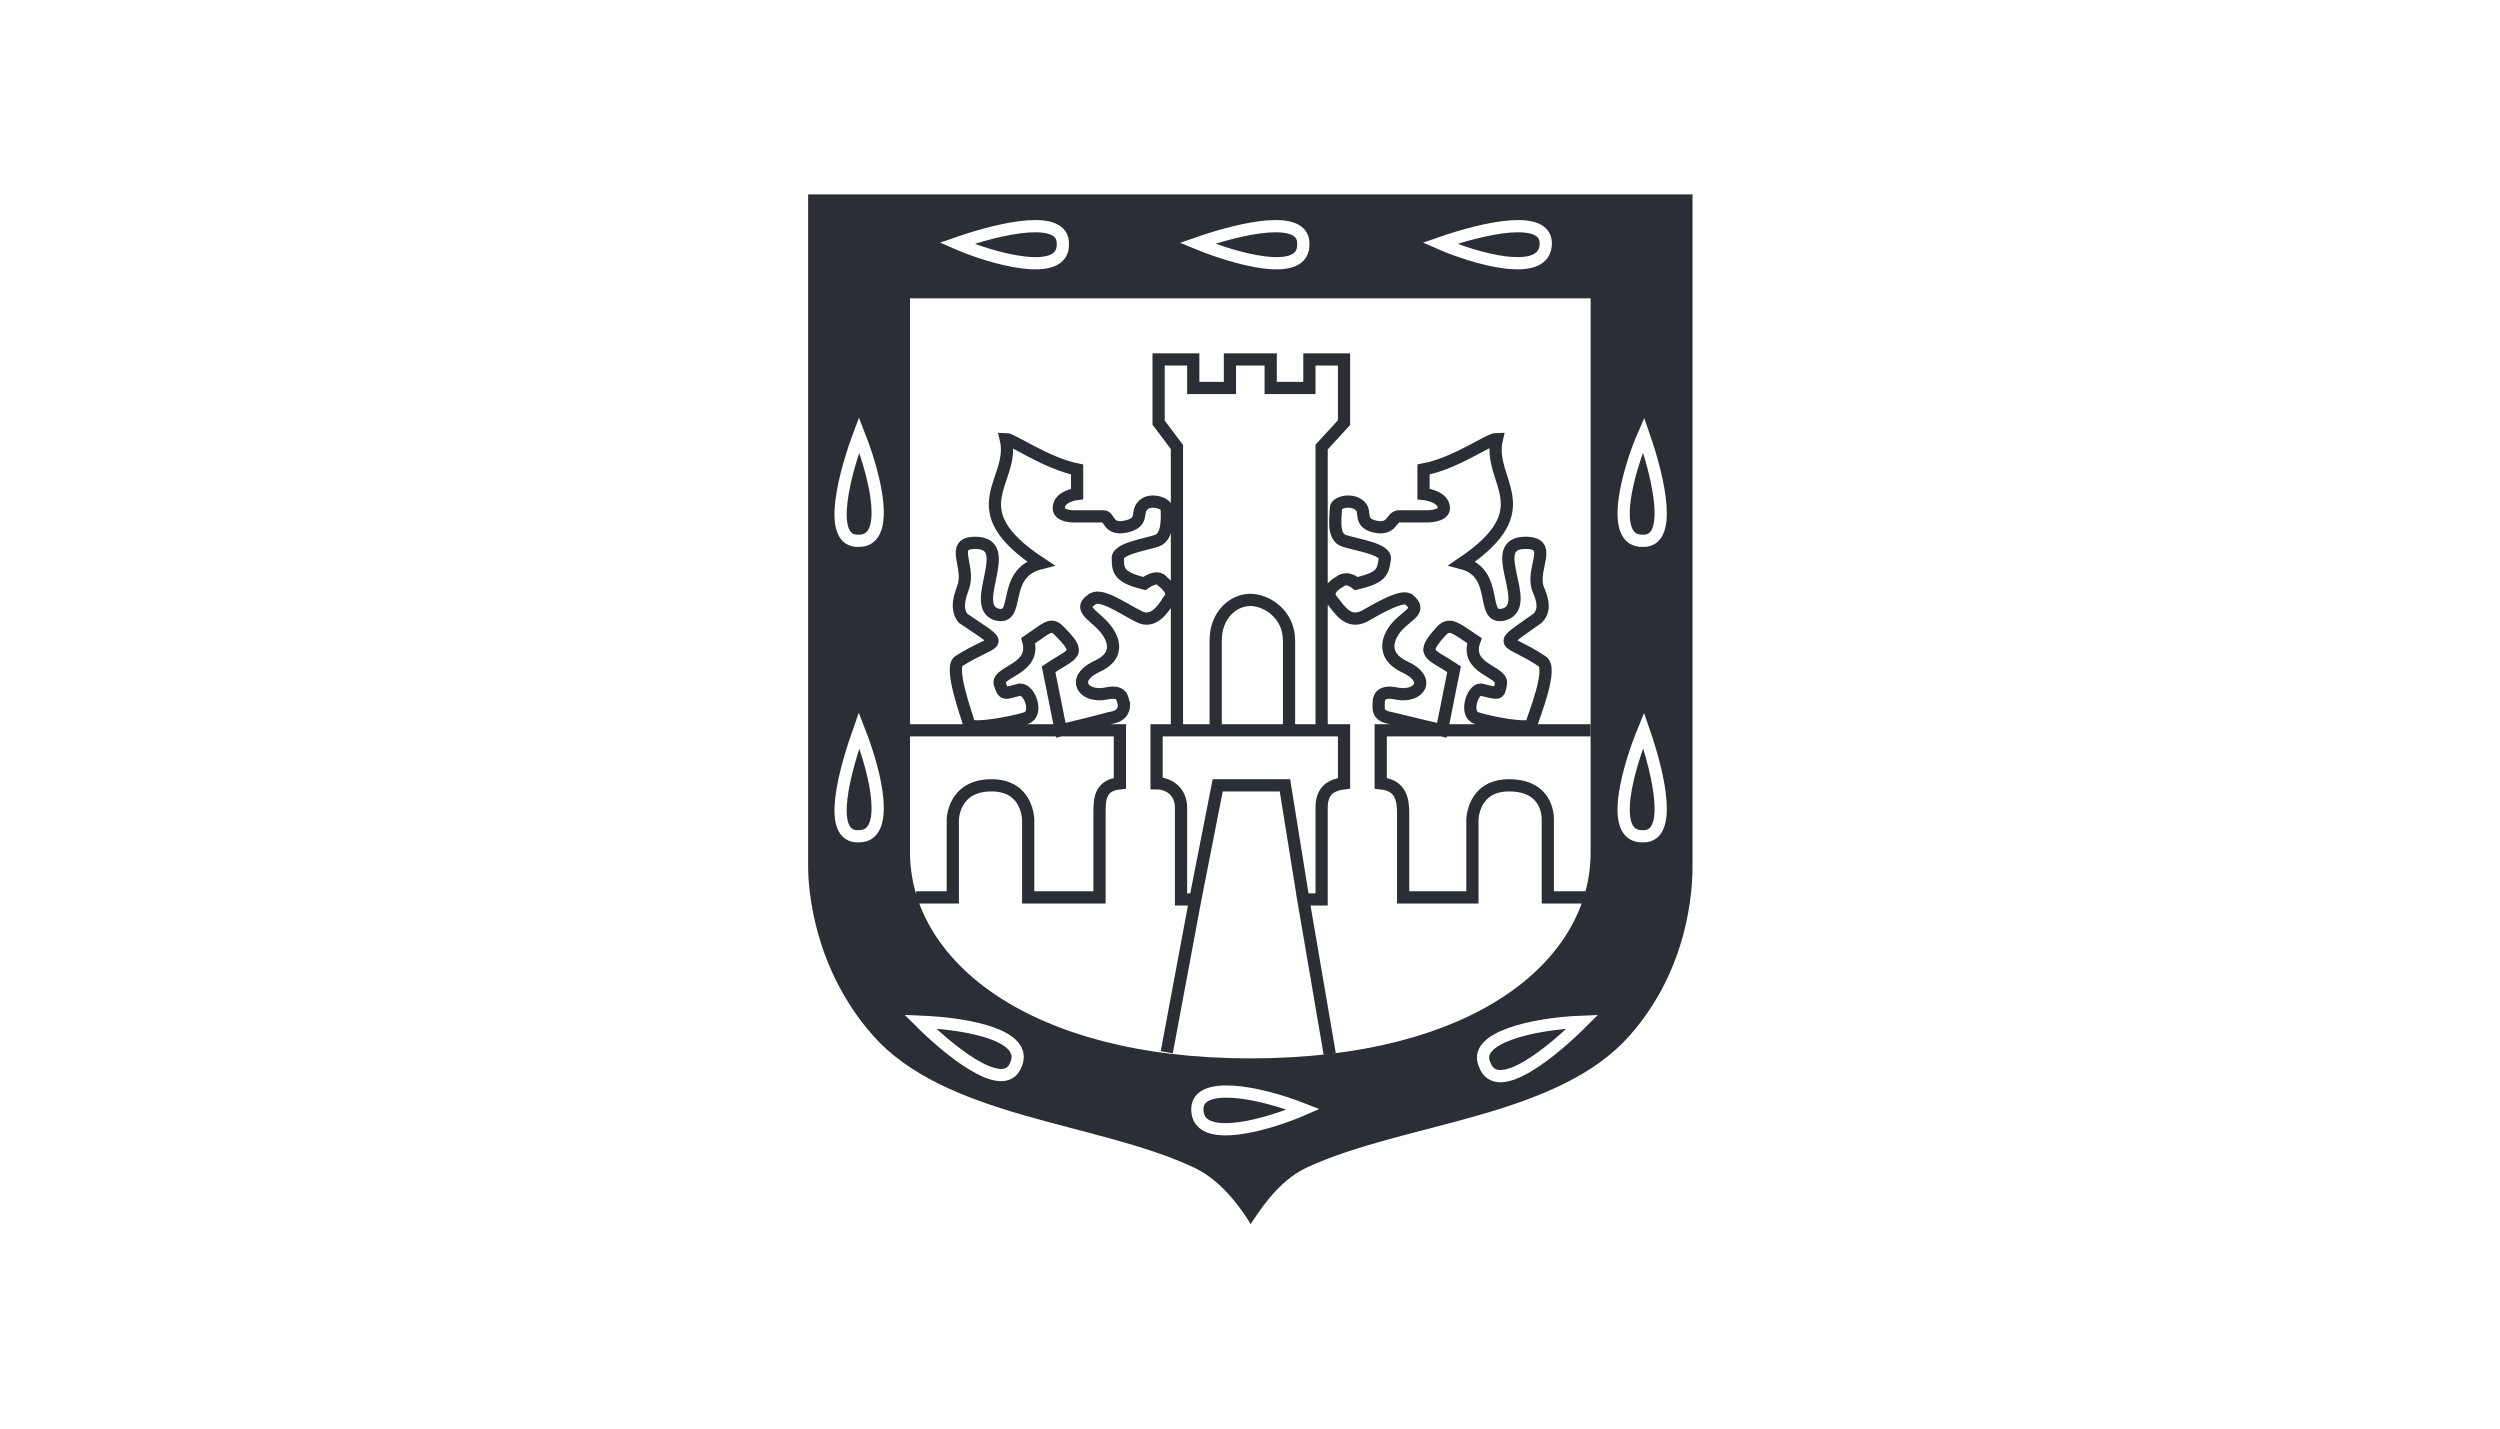 <svg xmlns="http://www.w3.org/2000/svg" xmlns:xlink="http://www.w3.org/1999/xlink" version="1.0" height="200" width="350" id="svg2"><defs id="defs5"><linearGradient id="id87" gradientUnits="userSpaceOnUse" xlink:href="#id86" x1="137.151" y1="211.007" x2="139.516" y2="216.2"/><linearGradient id="id86" gradientUnits="userSpaceOnUse" x1="26.996" y1="211.007" x2="24.631" y2="216.2"><stop offset="0" style="stop-color:#f19abe" id="stop4828"/><stop offset="1" style="stop-color:#fce0ec" id="stop4830"/></linearGradient><linearGradient id="id85" gradientUnits="userSpaceOnUse" xlink:href="#id52" x1="77.29" y1="50.887" x2="69.31" y2="54.713"/><linearGradient id="id84" gradientUnits="userSpaceOnUse" xlink:href="#id83" x1="11.448" y1="166.671" x2="19.199" y2="172.766"/><linearGradient id="id83" gradientUnits="userSpaceOnUse" x1="144.947" y1="166.671" x2="152.698" y2="172.766"><stop offset="0" style="stop-color:#fff9fb" id="stop4819"/><stop offset=".678" style="stop-color:#feeff5" id="stop4821"/><stop offset="1" style="stop-color:#fde4ee" id="stop4823"/></linearGradient><linearGradient id="id82" gradientUnits="userSpaceOnUse" xlink:href="#id81" x1="80.001" y1="220.329" x2="80.266" y2="212.549"/><linearGradient id="id81" gradientUnits="userSpaceOnUse" x1="84.882" y1="227.743" x2="85.336" y2="214.442"><stop offset="0" style="stop-color:#667ab3" id="stop4813"/><stop offset="1" style="stop-color:#27a9d6" id="stop4815"/></linearGradient><linearGradient id="id80" gradientUnits="userSpaceOnUse" xlink:href="#id61" x1="146.061" y1="188.014" x2="147.907" y2="195.614"/><linearGradient id="id79" gradientUnits="userSpaceOnUse" xlink:href="#id61" x1="18.086" y1="188.014" x2="16.239" y2="195.614"/><linearGradient id="id78" gradientUnits="userSpaceOnUse" x1="78.571" y1="54.315" x2="90.068" y2="30.934"><stop offset="0" style="stop-color:#dededd" id="stop4806"/><stop offset="1" style="stop-color:#838281" id="stop4808"/></linearGradient><linearGradient id="id77" gradientUnits="userSpaceOnUse" xlink:href="#id76" x1="137.673" y1="210.147" x2="136.511" y2="199.177"/><linearGradient id="id76" gradientUnits="userSpaceOnUse" x1="26.473" y1="210.147" x2="27.635" y2="199.177"><stop offset="0" style="stop-color:#ef90b6" id="stop4800"/><stop offset="1" style="stop-color:white" id="stop4802"/></linearGradient><linearGradient id="id75" gradientUnits="userSpaceOnUse" xlink:href="#id74" x1="151.337" y1="201.648" x2="146.529" y2="189.493"/><linearGradient id="id74" gradientUnits="userSpaceOnUse" x1="12.809" y1="201.648" x2="17.618" y2="189.493"><stop offset="0" style="stop-color:#f8c300" id="stop4792"/><stop offset=".212" style="stop-color:#f09e22" id="stop4794"/><stop offset="1" style="stop-color:#e77844" id="stop4796"/></linearGradient><linearGradient id="id73" gradientUnits="userSpaceOnUse" xlink:href="#id72" x1="145.988" y1="187.263" x2="145.325" y2="177.397"/><linearGradient id="id72" gradientUnits="userSpaceOnUse" x1="18.158" y1="187.263" x2="18.822" y2="177.397"><stop offset="0" style="stop-color:#da251d" id="stop4786"/><stop offset="1" style="stop-color:#e77817" id="stop4788"/></linearGradient><linearGradient id="id71" gradientUnits="userSpaceOnUse" xlink:href="#id68" x1="24.889" y1="174.086" x2="32.694" y2="174.597"/><linearGradient id="id70" gradientUnits="userSpaceOnUse" xlink:href="#id58" x1="74.817" y1="58.95" x2="70.572" y2="67.241"/><linearGradient id="id69" gradientUnits="userSpaceOnUse" xlink:href="#id58" x1="95.497" y1="37.384" x2="73.099" y2="81.135"/><linearGradient id="id68" gradientUnits="userSpaceOnUse" x1="131.452" y1="174.086" x2="139.257" y2="174.597"><stop offset="0" style="stop-color:#fbd5e5" id="stop4778"/><stop offset="1" style="stop-color:#fef6f9" id="stop4780"/></linearGradient><linearGradient id="id67" gradientUnits="userSpaceOnUse" x1="75.031" y1="71.836" x2="65.951" y2="87.653"><stop offset="0" style="stop-color:#dededd" id="stop4773"/><stop offset="1" style="stop-color:white" id="stop4775"/></linearGradient><linearGradient id="id66" gradientUnits="userSpaceOnUse" xlink:href="#id65" x1="19.824" y1="168.533" x2="18.518" y2="156.761"/><linearGradient id="id65" gradientUnits="userSpaceOnUse" x1="145.628" y1="168.533" x2="144.322" y2="156.761"><stop offset="0" style="stop-color:#facee0" id="stop4765"/><stop offset=".161" style="stop-color:#fce3ed" id="stop4767"/><stop offset="1" style="stop-color:#fff9fb" id="stop4769"/></linearGradient><linearGradient id="id64" gradientUnits="userSpaceOnUse" xlink:href="#id61" x1="16.337" y1="188.533" x2="6.893" y2="186.13"/><linearGradient id="id63" gradientUnits="userSpaceOnUse" xlink:href="#id62" x1="141.674" y1="169.799" x2="143.772" y2="161.489"/><linearGradient id="id62" gradientUnits="userSpaceOnUse" x1="20.375" y1="169.799" x2="22.473" y2="161.489"><stop offset="0" style="stop-color:#f19abe" id="stop4758"/><stop offset="1" style="stop-color:#fef0f6" id="stop4760"/></linearGradient><linearGradient id="id61" gradientUnits="userSpaceOnUse" x1="147.81" y1="188.533" x2="157.253" y2="186.13"><stop offset="0" style="stop-color:#dd137b" id="stop4753"/><stop offset="1" style="stop-color:#e77817" id="stop4755"/></linearGradient><linearGradient id="id60" gradientUnits="userSpaceOnUse" xlink:href="#id59" x1="150.563" y1="189.569" x2="167.883" y2="191.574"/><linearGradient id="id59" gradientUnits="userSpaceOnUse" x1="13.584" y1="189.569" x2="-3.737" y2="191.574"><stop offset="0" style="stop-color:#e77817" id="stop4745"/><stop offset=".439" style="stop-color:#ef9d0c" id="stop4747"/><stop offset="1" style="stop-color:#f8c300" id="stop4749"/></linearGradient><linearGradient id="id58" gradientUnits="userSpaceOnUse" x1="69.374" y1="58.971" x2="84.229" y2="48.638"><stop offset="0" style="stop-color:#aaa9a9" id="stop4740"/><stop offset="1" style="stop-color:#dededd" id="stop4742"/></linearGradient><linearGradient id="id57" gradientUnits="userSpaceOnUse" x1="82.955" y1="44.554" x2="62.099" y2="37.645"><stop offset="0" style="stop-color:#c2c1c1" id="stop4735"/><stop offset="1" style="stop-color:#dededd" id="stop4737"/></linearGradient><linearGradient id="id56" gradientUnits="userSpaceOnUse" x1="92.883" y1="72.62" x2="110.933" y2="73.114"><stop offset="0" style="stop-color:#605d5c" id="stop4730"/><stop offset="1" style="stop-color:#969594" id="stop4732"/></linearGradient><linearGradient id="id55" gradientUnits="userSpaceOnUse" xlink:href="#id54" x1="8.814" y1="178.453" x2="18.207" y2="189.373"/><linearGradient id="id54" gradientUnits="userSpaceOnUse" x1="155.333" y1="178.453" x2="145.94" y2="189.373"><stop offset="0" style="stop-color:#e66776" id="stop4724"/><stop offset="1" style="stop-color:#b76767" id="stop4726"/></linearGradient><linearGradient id="id53" gradientUnits="userSpaceOnUse" x1="85.96" y1="45.393" x2="59.01" y2="36.593"><stop offset="0" style="stop-color:#c2c1c1" id="stop4719"/><stop offset="1" style="stop-color:white" id="stop4721"/></linearGradient><linearGradient id="id52" gradientUnits="userSpaceOnUse" x1="86.048" y1="48.707" x2="60.215" y2="58.829"><stop offset="0" style="stop-color:#c2c1c1" id="stop4714"/><stop offset="1" style="stop-color:#aaa9a9" id="stop4716"/></linearGradient><linearGradient y2="161.489" x2="22.473" y1="169.799" x1="20.375" gradientUnits="userSpaceOnUse" id="linearGradient6971" xlink:href="#id62"/><linearGradient y2="189.493" x2="17.618" y1="201.648" x1="12.809" gradientUnits="userSpaceOnUse" id="linearGradient6975" xlink:href="#id74"/><linearGradient y2="191.574" x2="-3.737" y1="189.569" x1="13.584" gradientUnits="userSpaceOnUse" id="linearGradient6979" xlink:href="#id59"/><linearGradient y2="177.397" x2="18.822" y1="187.263" x1="18.158" gradientUnits="userSpaceOnUse" id="linearGradient6981" xlink:href="#id72"/><linearGradient y2="216.2" x2="24.631" y1="211.007" x1="26.996" gradientUnits="userSpaceOnUse" id="linearGradient6983" xlink:href="#id86"/><linearGradient y2="199.177" x2="27.635" y1="210.147" x1="26.473" gradientUnits="userSpaceOnUse" id="linearGradient6985" xlink:href="#id76"/><linearGradient y2="172.766" x2="152.698" y1="166.671" x1="144.947" gradientUnits="userSpaceOnUse" id="linearGradient6989" xlink:href="#id83"/><linearGradient y2="156.761" x2="144.322" y1="168.533" x1="145.628" gradientUnits="userSpaceOnUse" id="linearGradient6993" xlink:href="#id65"/><linearGradient y2="174.597" x2="139.257" y1="174.086" x1="131.452" gradientUnits="userSpaceOnUse" id="linearGradient6995" xlink:href="#id68"/><linearGradient y2="186.13" x2="157.253" y1="188.533" x1="147.81" gradientUnits="userSpaceOnUse" id="linearGradient6997" xlink:href="#id61"/><linearGradient y2="189.373" x2="145.94" y1="178.453" x1="155.333" gradientUnits="userSpaceOnUse" id="linearGradient6999" xlink:href="#id54"/><linearGradient y2="214.442" x2="85.336" y1="227.743" x1="84.882" gradientUnits="userSpaceOnUse" id="linearGradient7001" xlink:href="#id81"/><linearGradient y2="212.549" x2="80.266" y1="220.329" x1="80.001" gradientUnits="userSpaceOnUse" id="linearGradient7003" xlink:href="#id81"/><linearGradient y2="214.442" x2="85.336" y1="227.743" x1="84.882" gradientUnits="userSpaceOnUse" id="linearGradient7005" xlink:href="#id81"/><linearGradient y2="48.638" x2="84.229" y1="58.971" x1="69.374" gradientUnits="userSpaceOnUse" id="linearGradient7007" xlink:href="#id58"/><linearGradient y2="58.829" x2="60.215" y1="48.707" x1="86.048" gradientUnits="userSpaceOnUse" id="linearGradient7009" xlink:href="#id52"/><mask id="id50"><linearGradient id="id51" gradientUnits="userSpaceOnUse" x1="141.278" y1="148.324" x2="135.566" y2="135.455"><stop offset="0" style="stop-opacity:1;stop-color:white" id="stop4707"/><stop offset="1" style="stop-opacity:0;stop-color:white" id="stop4709"/></linearGradient><path style="fill:url(#id51)" id="rect4711" d="M133.298 133.977h10.249v15.826h-10.249z"/></mask><mask id="id48"><linearGradient id="id49" gradientUnits="userSpaceOnUse" x1="143.9" y1="170.14" x2="136.714" y2="153.948"><stop offset="0" style="stop-opacity:1;stop-color:white" id="stop4699"/><stop offset="1" style="stop-opacity:0;stop-color:white" id="stop4701"/></linearGradient><path style="fill:url(#id49)" id="rect4703" d="M133.869 152.098h12.876v19.893h-12.876z"/></mask><mask id="id46"><linearGradient id="id47" gradientUnits="userSpaceOnUse" x1="146.857" y1="125.986" x2="146.243" y2="132.523"><stop offset="0" style="stop-opacity:1;stop-color:white" id="stop4691"/><stop offset="1" style="stop-opacity:0;stop-color:white" id="stop4693"/></linearGradient><path style="fill:url(#id47)" id="rect4695" d="M141.678 126.236h9.744v6.036h-9.744z"/></mask><mask id="id44"><linearGradient id="id45" gradientUnits="userSpaceOnUse" x1="154.667" y1="141.554" x2="150.576" y2="151.05"><stop offset="0" style="stop-opacity:1;stop-color:white" id="stop4683"/><stop offset="1" style="stop-opacity:0;stop-color:white" id="stop4685"/></linearGradient><path style="fill:url(#id45)" id="rect4687" d="M147.254 142.016h10.734v8.572h-10.734z"/></mask><mask id="id42"><linearGradient id="id43" gradientUnits="userSpaceOnUse" x1="131.84" y1="211.557" x2="127.242" y2="200.045"><stop offset="0" style="stop-opacity:1;stop-color:white" id="stop4675"/><stop offset="1" style="stop-opacity:0;stop-color:white" id="stop4677"/></linearGradient><path style="fill:url(#id43)" id="rect4679" d="M126.074 198.578h6.933v14.447h-6.933z"/></mask><mask id="id40"><linearGradient id="id41" gradientUnits="userSpaceOnUse" x1="132.737" y1="216.402" x2="120.437" y2="212.174"><stop offset="0" style="stop-opacity:1;stop-color:white" id="stop4667"/><stop offset="1" style="stop-opacity:0;stop-color:white" id="stop4669"/></linearGradient><path style="fill:url(#id41)" id="rect4671" d="M119.317 210.894h14.54v6.789h-14.54z"/></mask><mask id="id38"><linearGradient id="id39" gradientUnits="userSpaceOnUse" x1="132.758" y1="214.093" x2="135.545" y2="201.623"><stop offset="0" style="stop-opacity:1;stop-color:white" id="stop4659"/><stop offset="1" style="stop-opacity:0;stop-color:white" id="stop4661"/></linearGradient><path style="fill:url(#id39)" id="rect4663" d="M130.947 200.346h6.408v15.024h-6.408z"/></mask><mask id="id36"><linearGradient id="id37" gradientUnits="userSpaceOnUse" x1="137.82" y1="201.971" x2="137.295" y2="181.252"><stop offset="0" style="stop-opacity:1;stop-color:white" id="stop4651"/><stop offset="1" style="stop-opacity:0;stop-color:white" id="stop4653"/></linearGradient><path style="fill:url(#id37)" id="rect4655" d="M130.607 179.108h13.901v25.008h-13.901z"/></mask><mask id="id34"><linearGradient id="id35" gradientUnits="userSpaceOnUse" x1="129.251" y1="209.033" x2="147.419" y2="200.352"><stop offset="0" style="stop-opacity:1;stop-color:white" id="stop4643"/><stop offset="1" style="stop-opacity:0;stop-color:white" id="stop4645"/></linearGradient><path style="fill:url(#id35)" id="rect4647" d="M127.13 197.302h22.411v14.78H127.13z"/></mask><mask id="id32"><linearGradient id="id33" gradientUnits="userSpaceOnUse" x1="144.255" y1="193.101" x2="156.29" y2="178.256"><stop offset="0" style="stop-opacity:1;stop-color:white" id="stop4635"/><stop offset="1" style="stop-opacity:0;stop-color:white" id="stop4637"/></linearGradient><path style="fill:url(#id33)" id="rect4639" d="M141.969 175.721h16.607v19.915h-16.607z"/></mask><mask id="id30"><linearGradient id="id31" gradientUnits="userSpaceOnUse" x1="144.679" y1="181.947" x2="138.836" y2="161.844"><stop offset="0" style="stop-opacity:1;stop-color:white" id="stop4627"/><stop offset="1" style="stop-opacity:0;stop-color:white" id="stop4629"/></linearGradient><path style="fill:url(#id31)" id="rect4631" d="M134.632 159.944h14.251v23.903h-14.251z"/></mask><mask id="id28"><linearGradient id="id29" gradientUnits="userSpaceOnUse" x1="144.275" y1="162.834" x2="147.835" y2="146.424"><stop offset="0" style="stop-opacity:1;stop-color:white" id="stop4619"/><stop offset="1" style="stop-opacity:0;stop-color:white" id="stop4621"/></linearGradient><path style="fill:url(#id29)" id="rect4623" d="M140.434 144.499h11.243v20.259h-11.243z"/></mask><mask id="id26"><linearGradient id="id27" gradientUnits="userSpaceOnUse" x1="145.403" y1="168.426" x2="155.895" y2="158.973"><stop offset="0" style="stop-opacity:1;stop-color:white" id="stop4611"/><stop offset="1" style="stop-opacity:0;stop-color:white" id="stop4613"/></linearGradient><path style="fill:url(#id27)" id="rect4615" d="M143.844 157.293h13.609v12.812h-13.609z"/></mask><mask id="id24"><linearGradient id="id25" gradientUnits="userSpaceOnUse" x1="22.869" y1="148.324" x2="28.58" y2="135.455"><stop offset="0" style="stop-opacity:1;stop-color:white" id="stop4603"/><stop offset="1" style="stop-opacity:0;stop-color:white" id="stop4605"/></linearGradient><path style="fill:url(#id25)" id="rect4607" d="M20.6 133.977h10.249v15.826H20.6z"/></mask><mask id="id22"><linearGradient id="id23" gradientUnits="userSpaceOnUse" x1="20.247" y1="170.14" x2="27.433" y2="153.948"><stop offset="0" style="stop-opacity:1;stop-color:white" id="stop4595"/><stop offset="1" style="stop-opacity:0;stop-color:white" id="stop4597"/></linearGradient><path style="fill:url(#id23)" id="rect4599" d="M17.401 152.098h12.876v19.893H17.401z"/></mask><mask id="id20"><linearGradient id="id21" gradientUnits="userSpaceOnUse" x1="17.29" y1="125.986" x2="17.903" y2="132.523"><stop offset="0" style="stop-opacity:1;stop-color:white" id="stop4587"/><stop offset="1" style="stop-opacity:0;stop-color:white" id="stop4589"/></linearGradient><path style="fill:url(#id21)" id="rect4591" d="M12.724 126.236h9.744v6.036h-9.744z"/></mask><mask id="id18"><linearGradient id="id19" gradientUnits="userSpaceOnUse" x1="9.48" y1="141.554" x2="13.57" y2="151.05"><stop offset="0" style="stop-opacity:1;stop-color:white" id="stop4579"/><stop offset="1" style="stop-opacity:0;stop-color:white" id="stop4581"/></linearGradient><path style="fill:url(#id19)" id="rect4583" d="M6.158 142.016h10.734v8.572H6.158z"/></mask><mask id="id16"><linearGradient id="id17" gradientUnits="userSpaceOnUse" x1="32.306" y1="211.557" x2="36.905" y2="200.045"><stop offset="0" style="stop-opacity:1;stop-color:white" id="stop4571"/><stop offset="1" style="stop-opacity:0;stop-color:white" id="stop4573"/></linearGradient><path style="fill:url(#id17)" id="rect4575" d="M31.139 198.578h6.933v14.447h-6.933z"/></mask><mask id="id14"><linearGradient id="id15" gradientUnits="userSpaceOnUse" x1="31.409" y1="216.402" x2="43.71" y2="212.174"><stop offset="0" style="stop-opacity:1;stop-color:white" id="stop4563"/><stop offset="1" style="stop-opacity:0;stop-color:white" id="stop4565"/></linearGradient><path style="fill:url(#id15)" id="rect4567" d="M30.29 210.894h14.54v6.789H30.29z"/></mask><mask id="id12"><linearGradient id="id13" gradientUnits="userSpaceOnUse" x1="31.388" y1="214.093" x2="28.602" y2="201.623"><stop offset="0" style="stop-opacity:1;stop-color:white" id="stop4555"/><stop offset="1" style="stop-opacity:0;stop-color:white" id="stop4557"/></linearGradient><path style="fill:url(#id13)" id="rect4559" d="M26.791 200.346h6.408v15.024h-6.408z"/></mask><mask id="id10"><linearGradient id="id11" gradientUnits="userSpaceOnUse" x1="26.326" y1="201.971" x2="26.852" y2="181.252"><stop offset="0" style="stop-opacity:1;stop-color:white" id="stop4547"/><stop offset="1" style="stop-opacity:0;stop-color:white" id="stop4549"/></linearGradient><path style="fill:url(#id11)" id="rect4551" d="M19.639 179.108H33.54v25.008H19.639z"/></mask><mask id="id8"><linearGradient id="id9" gradientUnits="userSpaceOnUse" x1="34.896" y1="209.033" x2="16.727" y2="200.352"><stop offset="0" style="stop-opacity:1;stop-color:white" id="stop4539"/><stop offset="1" style="stop-opacity:0;stop-color:white" id="stop4541"/></linearGradient><path style="fill:url(#id9)" id="rect4543" d="M14.606 197.302h22.411v14.78H14.606z"/></mask><mask id="id6"><linearGradient id="id7" gradientUnits="userSpaceOnUse" x1="19.891" y1="193.101" x2="7.857" y2="178.256"><stop offset="0" style="stop-opacity:1;stop-color:white" id="stop4531"/><stop offset="1" style="stop-opacity:0;stop-color:white" id="stop4533"/></linearGradient><path style="fill:url(#id7)" id="rect4535" d="M5.57 175.721h16.607v19.915H5.57z"/></mask><mask id="id4"><linearGradient id="id5" gradientUnits="userSpaceOnUse" x1="19.468" y1="181.947" x2="25.31" y2="161.844"><stop offset="0" style="stop-opacity:1;stop-color:white" id="stop4523"/><stop offset="1" style="stop-opacity:0;stop-color:white" id="stop4525"/></linearGradient><path style="fill:url(#id5)" id="rect4527" d="M15.264 159.944h14.251v23.903H15.264z"/></mask><mask id="id2"><linearGradient id="id3" gradientUnits="userSpaceOnUse" x1="19.871" y1="162.834" x2="16.312" y2="146.424"><stop offset="0" style="stop-opacity:1;stop-color:white" id="stop4515"/><stop offset="1" style="stop-opacity:0;stop-color:white" id="stop4517"/></linearGradient><path style="fill:url(#id3)" id="rect4519" d="M12.47 144.499h11.243v20.259H12.47z"/></mask><mask id="id0"><linearGradient id="id1" gradientUnits="userSpaceOnUse" x1="18.744" y1="168.426" x2="8.251" y2="158.973"><stop offset="0" style="stop-opacity:1;stop-color:white" id="stop4507"/><stop offset="1" style="stop-opacity:0;stop-color:white" id="stop4509"/></linearGradient><path style="fill:url(#id1)" id="rect4511" d="M6.693 157.293h13.609v12.812H6.693z"/></mask><mask id="mask-powermask-path-effect1021" maskUnits="userSpaceOnUse"><path d="M323.72 129.44h83v87h-83z" id="path1019"/></mask><radialGradient id="id100" gradientUnits="userSpaceOnUse" xlink:href="#id97" cx="12.805" cy="146.635" r="5.759" fx="12.805" fy="146.635"/><radialGradient id="id99" gradientUnits="userSpaceOnUse" xlink:href="#id97" cx="18.229" cy="129.314" r="5.215" fx="18.229" fy="129.314"/><radialGradient id="id98" gradientUnits="userSpaceOnUse" xlink:href="#id97" cx="145.917" cy="129.314" r="5.215" fx="145.917" fy="129.314"/><radialGradient id="id97" gradientUnits="userSpaceOnUse" cx="151.341" cy="146.635" r="5.759" fx="151.341" fy="146.635"><stop offset="0" style="stop-color:#be3b34" id="stop4859"/><stop offset="1" style="stop-color:#da251d" id="stop4861"/></radialGradient><radialGradient id="id96" gradientUnits="userSpaceOnUse" xlink:href="#id93" cx="141.107" cy="172.478" r="8.721" fx="141.107" fy="172.478"/><radialGradient id="id95" gradientUnits="userSpaceOnUse" xlink:href="#id93" cx="18.176" cy="188.552" r="3.422" fx="18.176" fy="188.552"/><radialGradient id="id94" gradientUnits="userSpaceOnUse" xlink:href="#id93" cx="145.971" cy="188.552" r="3.422" fx="145.971" fy="188.552"/><radialGradient id="id93" gradientUnits="userSpaceOnUse" cx="20.995" cy="172.478" r="8.721" fx="20.995" fy="172.478"><stop offset="0" style="stop-color:#28166f" id="stop4851"/><stop offset="1" style="stop-color:#e77817" id="stop4853"/></radialGradient><radialGradient id="id92" gradientUnits="userSpaceOnUse" xlink:href="#id91" cx="34.242" cy="175.725" r="17.724" fx="34.242" fy="175.725"/><radialGradient id="id91" gradientUnits="userSpaceOnUse" cx="140.007" cy="175.725" r="17.724" fx="140.007" fy="175.725"><stop offset="0" style="stop-color:#feedf4" id="stop4845"/><stop offset="1" style="stop-color:#fce0ec" id="stop4847"/></radialGradient><radialGradient id="id90" gradientUnits="userSpaceOnUse" cx="59.473" cy="104.986" r="52.928" fx="59.473" fy="104.986"><stop offset="0" style="stop-color:white" id="stop4840"/><stop offset="1" style="stop-color:#efeeee" id="stop4842"/></radialGradient><radialGradient id="id89" gradientUnits="userSpaceOnUse" xlink:href="#id88" cx="142.648" cy="174.971" r="6.92" fx="142.648" fy="174.971"/><radialGradient id="id88" gradientUnits="userSpaceOnUse" cx="21.498" cy="174.971" r="6.92" fx="21.498" fy="174.971"><stop offset="0" style="stop-color:#f8c300" id="stop4834"/><stop offset="1" style="stop-color:#e77817" id="stop4836"/></radialGradient><radialGradient r="8.721" fy="172.478" fx="20.995" cy="172.478" cx="20.995" gradientUnits="userSpaceOnUse" id="radialGradient6973" xlink:href="#id93"/><radialGradient r="6.92" fy="174.971" fx="21.498" cy="174.971" cx="21.498" gradientUnits="userSpaceOnUse" id="radialGradient6977" xlink:href="#id88"/><radialGradient r="5.759" fy="146.635" fx="151.341" cy="146.635" cx="151.341" gradientUnits="userSpaceOnUse" id="radialGradient6987" xlink:href="#id97"/><radialGradient r="17.724" fy="175.725" fx="140.007" cy="175.725" cx="140.007" gradientUnits="userSpaceOnUse" id="radialGradient6991" xlink:href="#id91"/><clipPath id="clipPath46" clipPathUnits="userSpaceOnUse"><path id="path44" clip-rule="evenodd" d="M0 0v626.4h810.56V0Z"/></clipPath><clipPath id="clipPath78" clipPathUnits="userSpaceOnUse"><path id="path76" clip-rule="evenodd" d="M0 0v626.4h810.56V0Z"/></clipPath><clipPath id="clipPath98" clipPathUnits="userSpaceOnUse"><path id="path96" clip-rule="evenodd" d="M0 0v626.4h810.56V0Z"/></clipPath><clipPath id="clipPath222" clipPathUnits="userSpaceOnUse"><path id="path220" clip-rule="evenodd" d="M0 0v626.4h810.56V0Z"/></clipPath><clipPath id="clipPath758" clipPathUnits="userSpaceOnUse"><path id="path756" clip-rule="evenodd" d="M0 0v626.4h810.56V0Z"/></clipPath><clipPath id="clipPath906" clipPathUnits="userSpaceOnUse"><path id="path904" clip-rule="evenodd" d="M0 0v626.4h810.56V0Z"/></clipPath><clipPath id="clipPath922" clipPathUnits="userSpaceOnUse"><path id="path920" clip-rule="evenodd" d="M0 529.6h596.96v1.12H0Z"/></clipPath><clipPath id="clipPath936" clipPathUnits="userSpaceOnUse"><path id="path934" clip-rule="evenodd" d="M0 528.64h578.88V536H0Z"/></clipPath><clipPath id="clipPath946" clipPathUnits="userSpaceOnUse"><path id="path944" clip-rule="evenodd" d="M606.72 528.64h203.84V536H606.72Z"/></clipPath><style type="text/css" id="style4503">.str2{stroke:#00923f;stroke-width:.074}.str0,.str1,.str3,.str7{stroke:#1f1a17;stroke-width:.074}.str0,.str3,.str7{stroke:#dededd}.str0,.str3{stroke:#f19abe}.str0{stroke:#00894c}.str4,.str6{stroke:#1f1a17;stroke-width:.343}.str6{stroke:#dededd}.str5{stroke:#605d5c;stroke-width:.343}.fil2{fill:none}.fil102{fill:#007cc3}.fil1{fill:#00923f}.fil5{fill:#1f1a17}.fil0{fill:#84c225}.fil63{fill:#957f66}.fil71{fill:#aaa9a9}.fil72{fill:#adacab}.fil73{fill:#afaeae}.fil74{fill:#b1b0af}.fil75{fill:#b4b3b2}.fil76{fill:#b6b5b4}.fil8{fill:#b86779}.fil77{fill:#b9b8b7}.fil78{fill:#babab9}.fil79{fill:#bdbdbc}.fil80{fill:#bfbfbe}.fil3{fill:#c0a062}.fil65{fill:#c2c1c1}.fil4{fill:#c4bf66}.fil81{fill:#c5c5c4}.fil82{fill:#c7c7c6}.fil83{fill:#cacac9}.fil84{fill:#cdcccc}.fil85{fill:#d0cfcf}.fil86{fill:#d2d1d1}.fil87{fill:#d5d4d4}.fil88{fill:#d8d7d7}.fil6{fill:#da251d}.fil89{fill:#dbdbdb}.fil29{fill:#dd137b}.fil56{fill:#dededd}.fil90{fill:#e2e1e1}.fil91{fill:#e6e5e5}.fil23{fill:#e77817}.fil92{fill:#e8e8e7}.fil93{fill:#ececeb}.fil36{fill:#ee9a85}.fil22{fill:#ef9ba0}.fil94{fill:#efeeee}.fil95{fill:#f2f2f2}.fil103{fill:#f5c491}.fil55{fill:#f5f5f5}.fil11{fill:#f8c300}.fil16{fill:#f8c6db}.fil96{fill:#f9f9f9}.fil97{fill:#fbfbfb}.fil33{fill:#fce0ec}.fil12{fill:#fef0f6}.fil21{fill:#fff500}.fil18{fill:#fff9fb}.fil59{fill:#fff}.fil62,.fil64{fill:#1f1a17;fill-rule:nonzero}.fil62{fill:#605d5c}.fil9{fill:#fff;fill-opacity:.502}.fil98{fill:url(#id52)}.fil100{fill:url(#id53)}.fil52{fill:url(#id54)}.fil32{fill:url(#id55)}.fil60{fill:url(#id56)}.fil101{fill:url(#id57)}.fil70{fill:url(#id58)}.fil26{fill:url(#id59)}.fil47{fill:url(#id60)}.fil49{fill:url(#id61)}.fil17{fill:url(#id62)}.fil42{fill:url(#id63)}.fil28{fill:url(#id64)}.fil41{fill:url(#id65)}.fil15{fill:url(#id66)}.fil67{fill:url(#id67)}.fil43{fill:url(#id68)}.fil66{fill:url(#id69)}.fil69{fill:url(#id70)}.fil19{fill:url(#id71)}.fil30{fill:url(#id72)}.fil50{fill:url(#id73)}.fil24{fill:url(#id74)}.fil45{fill:url(#id75)}.fil35{fill:url(#id76)}.fil54{fill:url(#id77)}.fil68{fill:url(#id78)}.fil27{fill:url(#id79)}.fil48{fill:url(#id80)}.fil57{fill:url(#id81)}.fil58{fill:url(#id82)}.fil39{fill:url(#id83)}.fil13{fill:url(#id84)}.fil99{fill:url(#id85)}.fil34{fill:url(#id86)}.fil53{fill:url(#id87)}.fil25{fill:url(#id88)}.fil46{fill:url(#id89)}.fil61{fill:url(#id90)}.fil40{fill:url(#id91)}.fil14{fill:url(#id92)}.fil20{fill:url(#id93)}.fil51{fill:url(#id94)}.fil31{fill:url(#id95)}.fil44{fill:url(#id96)}.fil37{fill:url(#id97)}.fil38{fill:url(#id98)}.fil10{fill:url(#id99)}.fil7{fill:url(#id100)}</style></defs><path id="path2161" d="M350 0v200H0V0h350z" style="fill:#fff;fill-rule:evenodd;stroke:none;stroke-width:1px;stroke-linecap:butt;stroke-linejoin:miter;stroke-opacity:1"/><g transform="matrix(1.783 0 0 1.783 -193.08 -496.293)" id="g18"><g transform="translate(206.464 376.01)" id="g156"><path id="path158" style="fill:#2c2e35;fill-opacity:1;fill-rule:evenodd;stroke:none" d="M0 0c-1.12-2.08-2.72-4.32-4.8-5.28-7.52-3.52-19.52-3.84-25.44-10.56-4.8-5.44-5.28-11.84-5.28-13.76v-53.6h71.04v53.6c0 1.92-.32 8.32-5.12 13.76C24.48-9.12 12.48-8.8 4.8-5.28 2.72-4.32 1.28-2.08 0 0Z"/></g><g transform="translate(206.464 376.01)" id="g160"><path id="path162" style="fill:none;stroke:#fff;stroke-width:1.6;stroke-linecap:butt;stroke-linejoin:miter;stroke-miterlimit:22;stroke-dasharray:none;stroke-opacity:1" d="M0 0c-1.12-2.08-2.72-4.32-4.8-5.28-7.52-3.52-19.52-3.84-25.44-10.56-4.8-5.44-5.28-11.84-5.28-13.76v-53.6h71.04v53.6c0 1.92-.32 8.32-5.12 13.76C24.48-9.12 12.48-8.8 4.8-5.28 2.72-4.32 1.28-2.08 0 0Z"/></g><g transform="translate(233.184 301.77)" id="g164"><path id="path166" style="fill:#fff;fill-opacity:1;fill-rule:evenodd;stroke:none" d="M0 0v43.52C0 52-9.12 59.68-26.72 59.68s-26.72-7.84-26.72-16.16V0Z"/></g><g transform="translate(11.903 159.37)" id="g168"><path id="path170" style="fill:none;stroke:#fff;stroke-width:.96;stroke-linecap:butt;stroke-linejoin:miter;stroke-miterlimit:22;stroke-dasharray:none;stroke-opacity:1" d="M190.4 138.08c3.68-1.28 8.32-2.24 8.32 0 .16 2.88-5.6 1.12-8.32 0z"/></g><g transform="translate(11.903 159.37)" id="g172"><path id="path174" style="fill:none;stroke:#fff;stroke-width:.96;stroke-linecap:butt;stroke-linejoin:miter;stroke-miterlimit:22;stroke-dasharray:none;stroke-opacity:1" d="M163.84 153.12c1.44 3.68 2.4 8.32 0 8.32-2.72.16-.96-5.76 0-8.32z"/></g><g transform="translate(11.903 159.37)" id="g176"><path id="path178" style="fill:none;stroke:#fff;stroke-width:.96;stroke-linecap:butt;stroke-linejoin:miter;stroke-miterlimit:22;stroke-dasharray:none;stroke-opacity:1" d="M209.44 138.08c3.68-1.28 8.32-2.24 8.32 0 0 2.88-5.76 1.12-8.32 0z"/></g><g transform="translate(11.903 159.37)" id="g180"><path id="path182" style="fill:none;stroke:#fff;stroke-width:.96;stroke-linecap:butt;stroke-linejoin:miter;stroke-miterlimit:22;stroke-dasharray:none;stroke-opacity:1" d="M198.72 206.08c-3.68-1.44-8.32-2.24-8.32 0 0 2.88 5.76 1.12 8.32 0z"/></g><g transform="translate(11.903 159.37)" id="g184"><path id="path186" style="fill:none;stroke:#fff;stroke-width:.96;stroke-linecap:butt;stroke-linejoin:miter;stroke-miterlimit:22;stroke-dasharray:none;stroke-opacity:1" d="M171.52 138.08c3.68-1.28 8.32-2.24 8.32 0 .16 2.88-5.76 1.12-8.32 0z"/></g><g transform="translate(11.903 159.37)" id="g188"><path id="path190" style="fill:none;stroke:#fff;stroke-width:.96;stroke-linecap:butt;stroke-linejoin:miter;stroke-miterlimit:22;stroke-dasharray:none;stroke-opacity:1" d="M163.84 176.32c1.44 3.68 2.4 8.32 0 8.32-2.72.16-.96-5.6 0-8.32z"/></g><g transform="translate(11.903 159.37)" id="g192"><path id="path194" style="fill:none;stroke:#fff;stroke-width:.96;stroke-linecap:butt;stroke-linejoin:miter;stroke-miterlimit:22;stroke-dasharray:none;stroke-opacity:1" d="M168.64 199.2c4 .16 8.48 1.12 7.52 3.36-.96 2.56-5.6-1.44-7.52-3.36z"/></g><g transform="translate(11.903 159.37)" id="g196"><path id="path198" style="fill:none;stroke:#fff;stroke-width:.96;stroke-linecap:butt;stroke-linejoin:miter;stroke-miterlimit:22;stroke-dasharray:none;stroke-opacity:1" d="M220.64 199.2c-4 .16-8.64 1.28-7.68 3.36.96 2.72 5.6-1.28 7.68-3.36z"/></g><g transform="translate(11.903 159.37)" id="g200"><path id="path202" style="fill:none;stroke:#fff;stroke-width:.96;stroke-linecap:butt;stroke-linejoin:miter;stroke-miterlimit:22;stroke-dasharray:none;stroke-opacity:1" d="M225.44 153.12c1.28 3.68 2.24 8.32 0 8.32-2.88.16-1.12-5.76 0-8.32z"/></g><g transform="translate(11.903 159.37)" id="g204"><path id="path206" style="fill:none;stroke:#fff;stroke-width:.96;stroke-linecap:butt;stroke-linejoin:miter;stroke-miterlimit:22;stroke-dasharray:none;stroke-opacity:1" d="M225.44 176.32c1.28 3.68 2.24 8.32 0 8.32-2.88.16-1.12-5.6 0-8.32z"/></g><g transform="translate(11.903 159.37)" id="g208"><path id="path210" style="fill:none;stroke:#2c2e35;stroke-width:.96;stroke-linecap:butt;stroke-linejoin:miter;stroke-miterlimit:22;stroke-dasharray:none;stroke-opacity:1" d="M209.6 168.48c.64-.64 1.12-.16 2.56.8-.8 2.24 2.24 2.4 2.08 3.36-.16.96-.16.8-1.6.48-.64 0-1.28 1.92-.32 2.24.96.32 4.16.96 4.32.48.16-.64 1.76-4.48.8-4.96-2.88-1.92-3.68-.96-.32-3.36.8-.8.16-1.92 0-2.4-.48-1.6 1.28-3.52-.96-3.52-3.2 0 .64 4.8-1.6 5.6-2.08.64-.32-3.2-3.36-4 6.4-4.32 1.92-6.4 2.72-9.76-.64 0-3.2 1.92-5.76 2.4v1.92s1.6.16 1.6 1.12c0 .64-1.28.64-1.28.64h-2.24c-.64 0-.48 1.12-1.92.8-1.28-.32-.64-1.12-1.12-1.6-.64-.64-1.92-.32-1.92.16 0 .64-.32 2.24.64 2.56.96.32 3.36.64 3.2 1.44-.16.96-.16 1.44-2.24 1.92-.8-.64-1.28-.16-1.28-.16s-1.28.64-.64 1.44c.64.8 1.28 1.92 2.56 1.28 1.12-.64 3.04-1.76 3.52-1.28.96.8 0 1.12-.8 1.92-.8.8-1.6 2.4.48 3.36s1.12 2.4-.64 2.08c-1.44-.32-1.44.48-1.44.8 0 .32-.16.96.96 1.12 1.28.32 4 .96 4 .96l.96-4.8c-1.92-1.28-2.72-1.12-.96-3.04zm11.68 7.84H204.8v4.16c1.6.16 1.76 1.28 1.76 2.4v6.56H212v-6.08s0-2.72 2.88-2.72c3.2 0 3.04 2.72 3.04 2.72v6.08h3.04m-53.12-13.12h16.48v4.16c-1.6.16-1.6 1.28-1.6 2.4v6.56h-5.6v-6.08s0-2.72-2.88-2.72c-3.04 0-3.04 2.72-3.04 2.72v6.08h-2.88m11.2-20.96c-.64-.64-.96-.16-2.4.8.64 2.24-2.4 2.4-2.24 3.36.32.96.32.8 1.6.48.8 0 1.44 1.92.48 2.24-.96.32-4.32.96-4.48.48-.16-.64-1.6-4.48-.8-4.96 3.04-1.92 3.84-.96.32-3.36-.64-.8-.16-1.92 0-2.4.64-1.6-1.12-3.52.96-3.52 3.2 0-.48 4.8 1.6 5.6 2.08.64.32-3.2 3.52-4-6.56-4.32-1.92-6.4-2.72-9.76.48 0 3.2 1.92 5.6 2.4v1.92s-1.44.16-1.44 1.12c0 .64 1.12.64 1.12.64h2.4c.48 0 .32 1.12 1.76.8 1.44-.32.8-1.12 1.28-1.6.48-.64 1.76-.32 1.92.16 0 .64.16 2.24-.8 2.56-.96.32-3.2.64-3.04 1.44 0 .96.16 1.44 2.08 1.92 1.12-.8 1.44-.16 1.44-.16s1.12.8.48 1.44c-.48.8-1.28 1.92-2.4 1.28-1.28-.64-3.04-1.92-3.68-1.28-.96.64 0 1.12.8 1.92.8.8 1.76 2.4-.48 3.36-1.92.96-.96 2.4.8 2.08 1.44-.32 1.28.48 1.44.8 0 .32 0 .96-1.12 1.12-1.12.32-3.84.96-3.84.96l-.96-4.8c1.92-1.28 2.72-1.12.8-3.04zM188 201.6l2.24-12h-1.12v-7.2c0-1.28-.96-1.92-1.92-1.92v-4.16h1.6v-22.24l-1.44-1.92v-4.96h2.72v2.24h2.88v-2.24h3.2v2.24h3.04v-2.24h2.72v4.96l-1.76 1.92v22.24h1.76v4.16c-1.28.16-1.76.8-1.76 1.92v7.2h-1.44l2.08 12.16m-10.56-12.16 1.76-8.96h5.28l1.44 8.96m-6.88-13.28v-7.04c0-2.08 1.44-3.2 2.72-3.2 1.28 0 3.04 1.12 3.04 3.2v7.04m-8.8 0h11.36"/></g></g></svg>